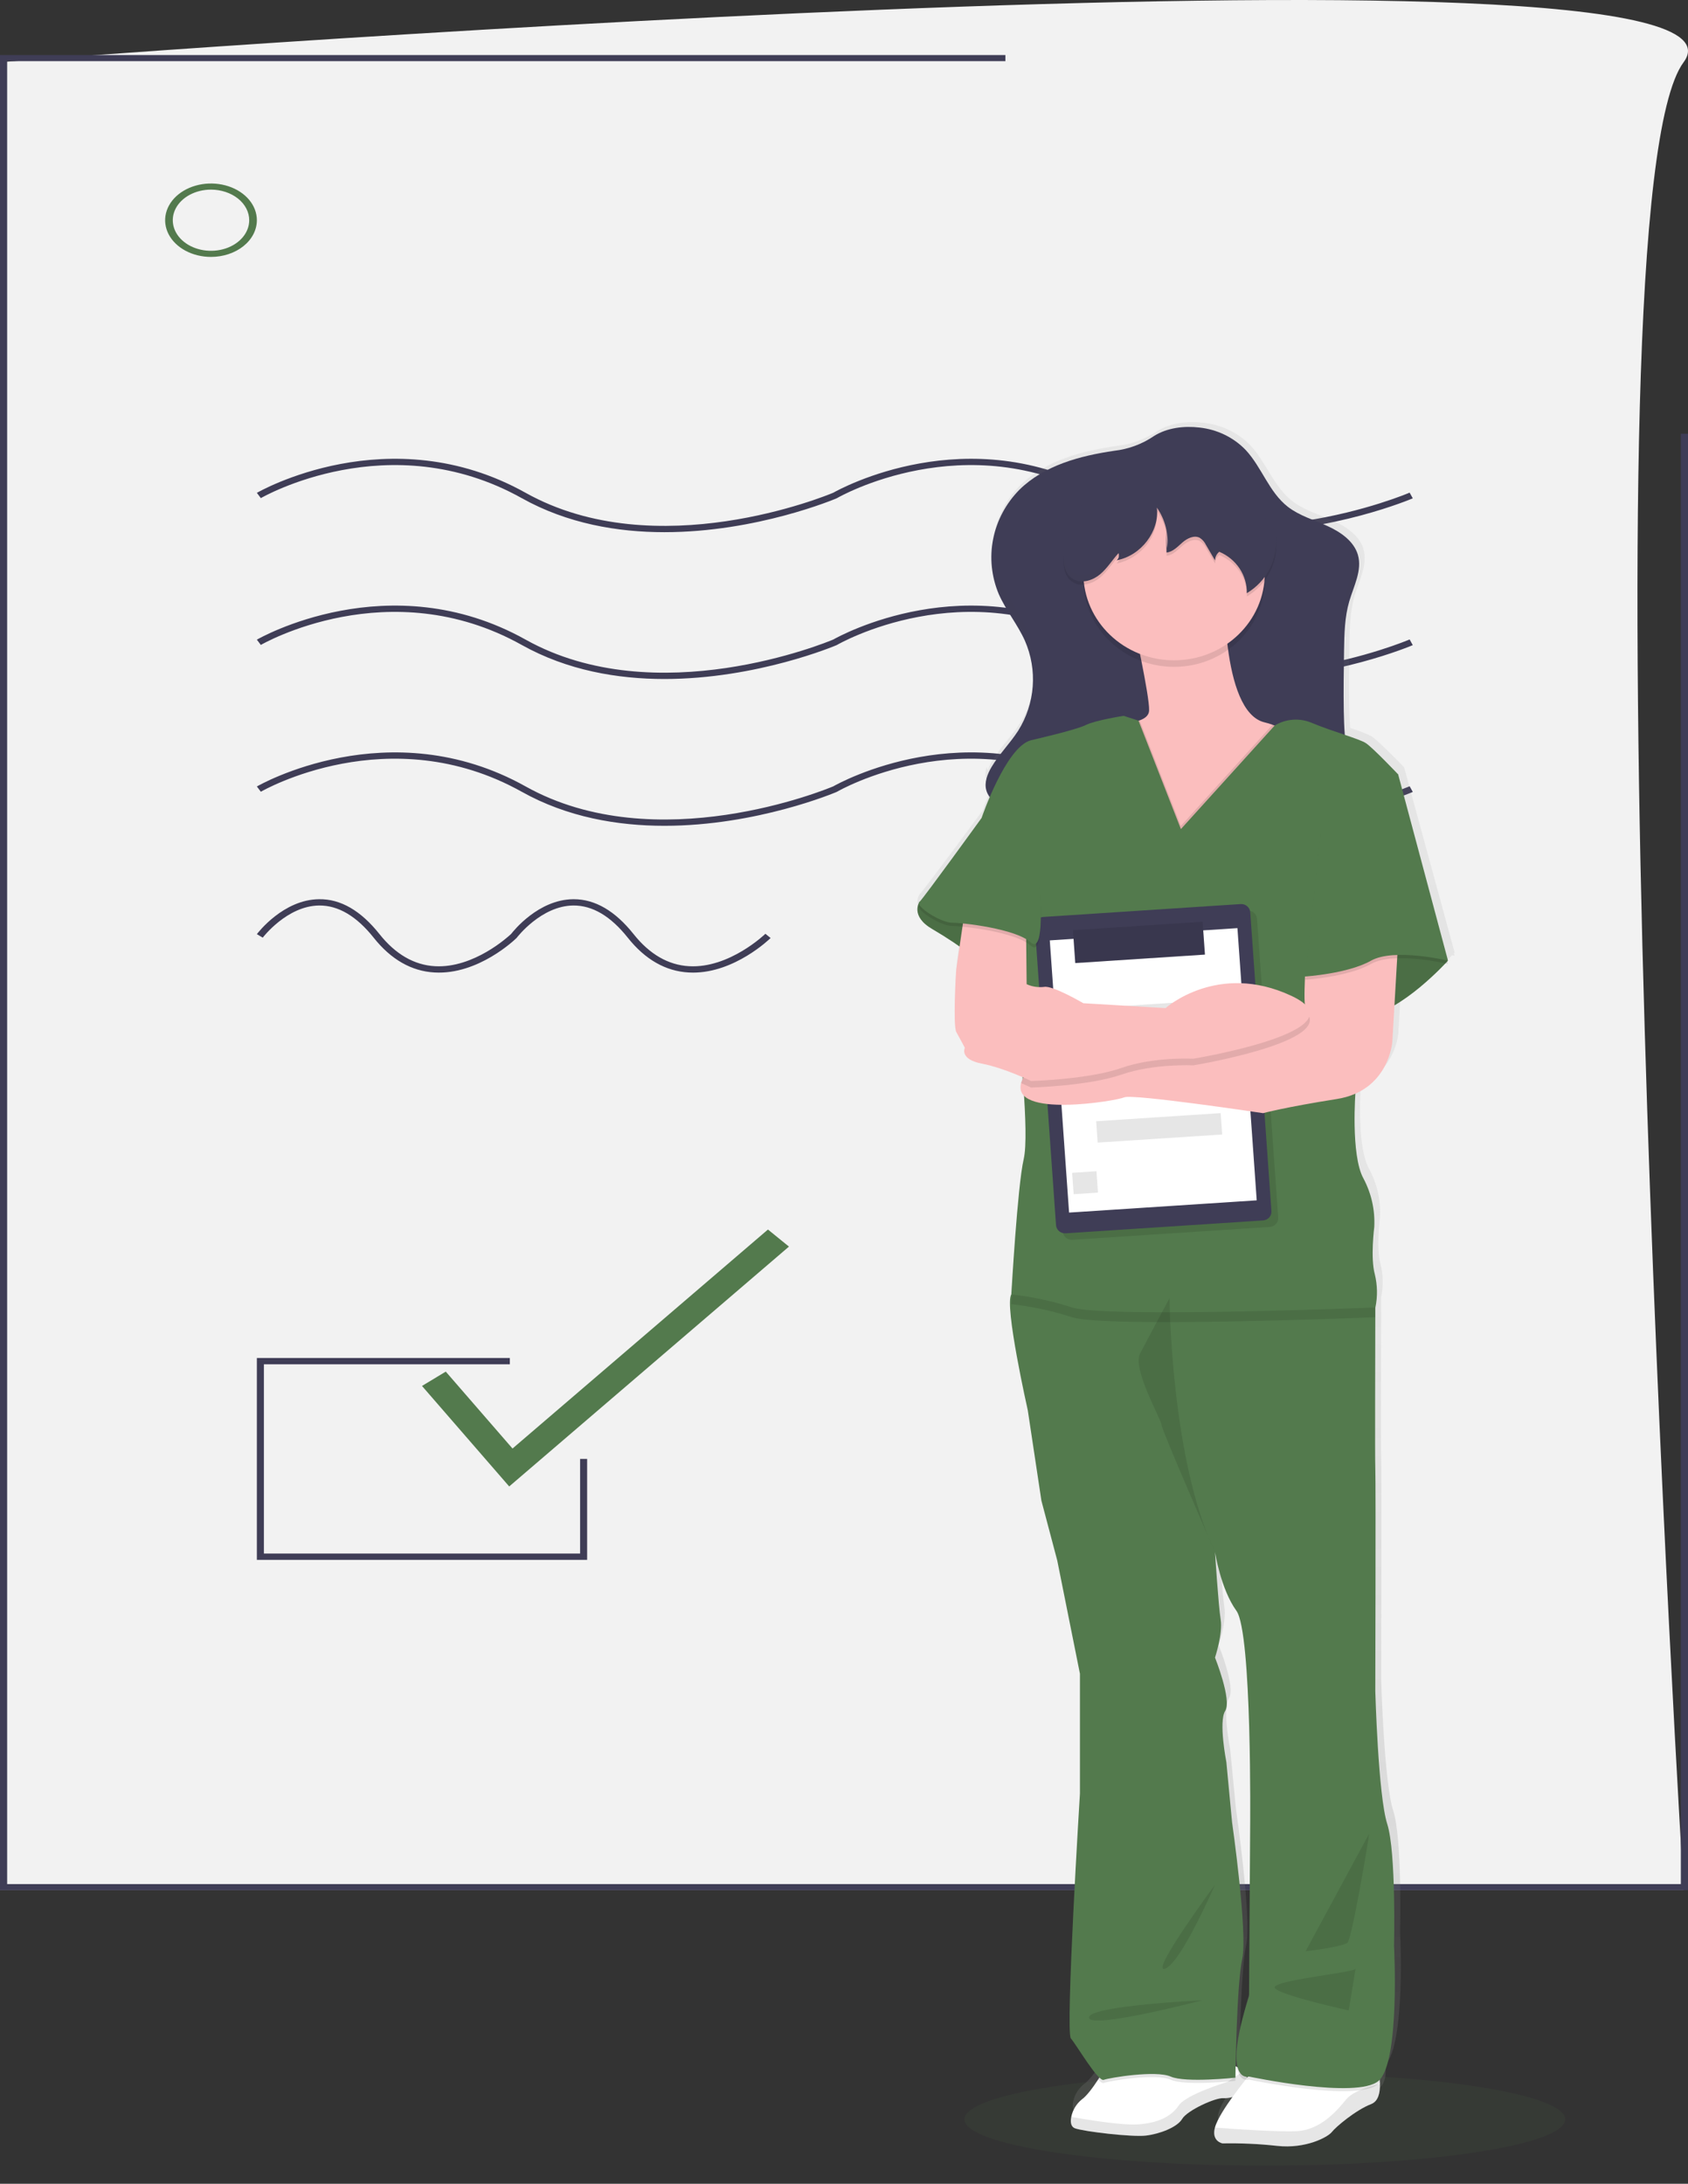 <svg width="92" height="119" viewBox="0 0 92 119" fill="none" xmlns="http://www.w3.org/2000/svg">
<rect x="0" y="0" width="92" height="119" fill="#333333" stroke="none"/>
<path d="M91.762 103H0V3.389C0 3.389 97.424 -4.236 91.762 3.389C86.1 11.013 91.762 103 91.762 103Z" fill="#F2F2F2"/>
<path d="M92 103H0V3H54.797V3.332H0.39V102.668H91.61V23.636H92V103Z" fill="#3F3D56"/>
<path d="M67.615 29C65.069 29 62.33 28.537 59.841 27.146C52.619 23.111 45.688 27.103 45.619 27.144L45.597 27.155C45.533 27.183 41.252 29 36.212 29C33.666 29 30.927 28.537 28.438 27.146C21.216 23.111 14.286 27.103 14.216 27.144L14 26.857C14.071 26.815 21.213 22.702 28.646 26.854C35.773 30.837 45.057 27.001 45.415 26.85C45.756 26.656 52.763 22.784 60.049 26.854C67.285 30.898 76.734 26.887 76.828 26.845L77 27.155C76.936 27.183 72.655 29 67.615 29Z" fill="#3F3D56"/>
<path d="M67.615 37C65.069 37 62.33 36.537 59.841 35.146C52.619 31.111 45.688 35.103 45.619 35.144L45.597 35.155C45.533 35.183 41.252 37 36.212 37C33.666 37 30.927 36.537 28.438 35.146C21.216 31.111 14.286 35.103 14.216 35.144L14 34.857C14.071 34.815 21.213 30.702 28.646 34.854C35.773 38.837 45.057 35.001 45.415 34.85C45.756 34.656 52.763 30.784 60.049 34.854C67.285 38.898 76.734 34.886 76.828 34.845L77 35.155C76.936 35.183 72.655 37 67.615 37Z" fill="#3F3D56"/>
<path d="M67.615 45C65.069 45 62.33 44.537 59.841 43.146C52.619 39.111 45.688 43.103 45.619 43.144L45.597 43.155C45.533 43.183 41.252 45 36.212 45C33.666 45 30.927 44.537 28.438 43.146C21.216 39.111 14.286 43.103 14.216 43.144L14 42.857C14.071 42.815 21.213 38.702 28.646 42.854C35.773 46.837 45.057 43.001 45.415 42.85C45.756 42.656 52.763 38.783 60.049 42.854C67.285 46.897 76.734 42.886 76.828 42.845L77 43.155C76.936 43.183 72.655 45 67.615 45Z" fill="#3F3D56"/>
<path d="M37.77 53C37.692 53 37.615 52.998 37.536 52.993C36.278 52.924 35.161 52.286 34.217 51.099C33.282 49.922 32.288 49.332 31.241 49.343C29.493 49.363 28.182 51.078 28.169 51.095L28.151 51.115C28.067 51.198 26.065 53.127 23.687 52.993C22.428 52.924 21.312 52.286 20.368 51.099C19.433 49.922 18.431 49.332 17.392 49.343C15.644 49.363 14.333 51.078 14.319 51.095L14 50.904C14.058 50.828 15.439 49.022 17.387 49C18.566 48.982 19.67 49.627 20.682 50.901C21.555 51.999 22.573 52.588 23.709 52.651C25.829 52.768 27.713 51.029 27.858 50.893C27.992 50.719 29.348 49.022 31.236 49C31.248 49 31.26 49 31.272 49C32.433 49 33.529 49.639 34.531 50.901C35.404 51.999 36.422 52.588 37.559 52.651C39.755 52.775 41.697 50.903 41.716 50.884L42 51.115C41.919 51.195 40.042 53 37.77 53Z" fill="#3F3D56"/>
<path d="M32 85H14V74H27.787V74.344H14.383V84.656H31.617V79.5H32V85Z" fill="#3F3D56"/>
<path d="M11.5 14C11.006 14 10.522 13.883 10.111 13.663C9.7 13.443 9.38 13.131 9.19 12.765C9.001 12.4 8.952 11.998 9.048 11.61C9.145 11.222 9.383 10.866 9.732 10.586C10.082 10.306 10.527 10.116 11.012 10.038C11.497 9.961 12 10.001 12.457 10.152C12.914 10.304 13.304 10.56 13.579 10.889C13.853 11.218 14 11.604 14 12C13.999 12.53 13.736 13.039 13.267 13.414C12.798 13.789 12.163 13.999 11.5 14ZM11.5 10.333C11.088 10.333 10.685 10.431 10.343 10.614C10 10.797 9.733 11.058 9.575 11.362C9.418 11.667 9.376 12.002 9.457 12.325C9.537 12.649 9.736 12.945 10.027 13.178C10.318 13.412 10.689 13.57 11.094 13.635C11.498 13.699 11.917 13.666 12.297 13.54C12.678 13.414 13.003 13.2 13.232 12.926C13.461 12.652 13.583 12.33 13.583 12C13.583 11.558 13.363 11.134 12.973 10.822C12.582 10.51 12.052 10.334 11.5 10.333Z" fill="#537A4D"/>
<path d="M27.753 81L23 75.524L24.295 74.742L27.933 78.934L41.855 67L43 67.93L27.753 81Z" fill="#537A4D"/>
<path opacity="0.1" d="M68.935 118.011C59.894 118.011 52.565 116.882 52.565 115.488C52.565 114.095 59.894 112.965 68.935 112.965C77.976 112.965 85.305 114.095 85.305 115.488C85.305 116.882 77.976 118.011 68.935 118.011Z" fill="#537A4D"/>
<path d="M50.09 48.776C50.094 48.76 50.103 48.745 50.116 48.734C50.366 48.497 53.558 44.165 53.558 44.165C53.558 44.165 53.726 43.681 53.998 43.053C53.911 42.944 53.845 42.821 53.805 42.69C53.79 42.634 53.78 42.578 53.773 42.521C53.773 42.503 53.76 42.489 53.755 42.471C53.696 42.252 53.702 42.022 53.771 41.807C53.79 41.862 53.813 41.916 53.84 41.968C53.903 41.78 53.988 41.599 54.092 41.429C54.516 40.73 55.12 40.14 55.566 39.458C56.24 38.398 56.508 37.146 56.323 35.917C56.323 35.98 56.323 36.045 56.323 36.108C56.306 35.864 56.273 35.622 56.222 35.382C56.152 35.11 56.058 34.843 55.942 34.586C55.542 33.707 54.895 32.942 54.502 32.06C54.37 31.762 54.27 31.453 54.203 31.136C54.065 30.607 54.014 30.06 54.054 29.516C54.054 29.645 54.075 29.774 54.096 29.901C54.138 28.593 54.689 27.347 55.639 26.408C57.012 25.084 58.983 24.57 60.868 24.299C61.66 24.21 62.416 23.933 63.068 23.493C63.792 23.043 64.728 22.935 65.575 23.034C66.548 23.134 67.452 23.564 68.127 24.244C69.022 25.189 69.41 26.527 70.455 27.323C71.089 27.807 71.892 28.033 72.629 28.361C73.367 28.69 74.064 29.168 74.301 29.874C74.301 29.874 74.301 29.864 74.301 29.859V29.899L74.311 29.925C74.556 30.76 74.082 31.61 73.835 32.443C73.578 33.306 73.562 34.217 73.548 35.108C73.53 36.198 73.513 37.289 73.531 38.381C73.54 38.81 73.555 39.243 73.588 39.67C73.986 39.786 74.372 39.935 74.743 40.115C75.119 40.351 76.527 41.81 76.527 41.81L79.28 51.905L79.243 51.945L79.28 52.082L79.141 52.052C78.751 52.455 77.587 53.602 76.33 54.318L76.213 56.298C76.213 56.298 76.072 58.284 74.168 59.105C74.124 59.793 73.988 62.588 74.618 63.696C75.055 64.505 75.26 65.411 75.213 66.32C75.213 66.32 74.993 68 75.243 68.884C75.389 69.474 75.4 70.088 75.275 70.683C75.275 70.683 75.275 70.878 75.275 71.213C75.275 73.001 75.253 78.731 75.275 79.379C75.307 80.144 75.275 91.469 75.275 91.469C75.275 91.469 75.431 97.13 75.932 98.663C76.433 100.196 76.307 105.272 76.307 105.272C76.307 105.272 76.621 111.319 75.51 112.512C75.51 112.566 75.52 112.62 75.522 112.674C75.522 112.698 75.522 112.725 75.522 112.749C75.536 113.209 75.443 113.697 75.032 113.847C74.192 114.157 73.081 115.085 72.871 115.351C72.661 115.617 71.44 116.28 69.847 116.103C68.849 115.995 67.845 115.951 66.842 115.97C66.842 115.97 66.213 115.861 66.417 115.111C66.548 114.644 67.038 113.925 67.388 113.452C67.324 113.468 67.262 113.481 67.203 113.493L67.142 113.504H67.095C67.07 113.505 67.044 113.505 67.018 113.504H66.984C66.953 113.506 66.922 113.506 66.89 113.504C66.469 113.465 64.896 114.168 64.616 114.632C64.335 115.097 63.346 115.45 62.6 115.538C62.156 115.59 61.037 115.503 60.098 115.387C59.625 115.34 59.157 115.258 58.697 115.142C58.475 115.061 58.428 114.803 58.492 114.513C58.568 114.145 58.773 113.812 59.073 113.572C59.346 113.386 59.705 112.898 59.971 112.498L60.041 112.39C59.572 111.961 58.726 110.559 58.469 110.268C58.156 109.915 58.973 97.004 58.973 97.004V90.531L57.721 84.405L56.846 81.163L56.095 76.269C56.095 76.269 54.781 70.552 55.186 69.991C55.186 69.98 55.522 64.094 55.875 62.68C56.028 62.05 55.989 60.631 55.898 59.251C55.803 59.161 55.737 59.047 55.708 58.922C55.678 58.797 55.686 58.666 55.73 58.545C55.755 58.463 55.788 58.382 55.828 58.305C55.828 58.281 55.828 58.255 55.828 58.231C55.102 57.91 54.344 57.663 53.565 57.492C52.313 57.257 52.626 56.638 52.626 56.638C52.626 56.638 52.343 56.108 52.157 55.784C51.97 55.46 52.125 52.6 52.157 52.364C52.169 52.269 52.246 51.744 52.335 51.147C51.933 50.873 51.411 50.533 50.842 50.211C49.758 49.595 50.002 48.945 50.09 48.776ZM66.42 89.648C66.42 89.648 67.359 91.947 66.983 92.535C66.606 93.124 67.045 95.308 67.045 95.308L67.359 98.55C67.359 98.55 68.234 104.563 67.922 105.977C67.677 107.086 67.586 110.399 67.557 111.781C67.579 111.789 67.6 111.798 67.62 111.81L67.662 111.831C67.517 111.287 67.578 110.188 68.295 107.976L68.355 98.84C68.355 98.84 68.466 88.287 67.598 87.107C66.729 85.927 66.422 83.923 66.422 83.923C66.422 83.923 66.61 86.814 66.732 87.579C66.855 88.345 66.42 89.648 66.42 89.648ZM68.169 112.356C68.177 112.375 68.187 112.395 68.194 112.412L68.241 112.354C68.217 112.357 68.193 112.357 68.169 112.356Z" fill="url(#paint0_linear_6280_73509)"/>
<path d="M58.589 115.977C59.075 116.156 61.707 116.461 62.443 116.375C63.179 116.29 64.153 115.932 64.431 115.464C64.708 114.997 66.262 114.291 66.678 114.336C66.849 114.341 67.02 114.318 67.182 114.268C67.47 114.184 67.751 114.081 68.022 113.959C68.06 113.755 68.054 113.547 68.004 113.346C67.994 113.305 67.982 113.266 67.967 113.227C67.869 112.962 67.666 112.745 67.403 112.624L67.342 112.596C67.226 112.548 67.104 112.512 66.979 112.49C65.659 112.246 60.211 112.735 60.211 112.735C60.211 112.735 60.058 112.998 59.848 113.323C59.586 113.726 59.229 114.218 58.961 114.403C58.663 114.648 58.461 114.982 58.388 115.351C58.324 115.637 58.371 115.898 58.589 115.977Z" fill="white"/>
<path opacity="0.1" d="M58.59 115.977C59.075 116.156 61.706 116.46 62.442 116.375C63.178 116.29 64.152 115.93 64.431 115.464C64.71 114.998 66.26 114.291 66.677 114.336C67.094 114.381 68.021 113.958 68.021 113.958C68.021 113.958 68.165 113.314 67.745 112.874L66.905 113.446C66.905 113.446 64.658 114.115 64.241 114.736C63.824 115.356 63.065 115.703 61.968 115.766C61.148 115.817 59.265 115.511 58.383 115.358C58.324 115.637 58.369 115.898 58.59 115.977Z" fill="black"/>
<path d="M66.63 116.799C67.621 116.781 68.613 116.825 69.597 116.933C71.175 117.11 72.379 116.449 72.589 116.177C72.799 115.904 73.886 114.984 74.721 114.661C75.13 114.51 75.225 114.017 75.207 113.556C75.207 113.531 75.207 113.504 75.207 113.48C75.191 113.188 75.146 112.898 75.072 112.614L68.536 112.48L67.969 113.217L67.882 113.33L67.538 113.78C67.538 113.78 67.382 113.976 67.177 114.263C66.83 114.747 66.347 115.461 66.217 115.933C66.011 116.689 66.63 116.799 66.63 116.799Z" fill="white"/>
<path opacity="0.1" d="M66.63 116.799C67.621 116.78 68.613 116.825 69.597 116.933C71.173 117.11 72.379 116.449 72.588 116.177C72.796 115.904 73.886 114.976 74.721 114.665C75.13 114.513 75.225 114.02 75.207 113.559C74.74 113.663 73.759 113.931 73.374 114.397C72.87 115.019 71.968 116.065 70.686 116.132C69.651 116.185 67.131 116.007 66.207 115.936C66.009 116.689 66.63 116.799 66.63 116.799Z" fill="black"/>
<path opacity="0.1" d="M67.408 112.617C67.484 113.156 67.717 113.301 67.885 113.333C67.926 113.341 67.968 113.341 68.009 113.333C68.031 113.332 68.053 113.328 68.075 113.323C68.075 113.323 73.945 114.568 75.131 113.56C75.161 113.534 75.189 113.506 75.215 113.477C75.199 113.184 75.154 112.895 75.08 112.611L68.544 112.477L67.978 113.214C67.879 112.949 67.677 112.733 67.413 112.611L67.408 112.617Z" fill="black"/>
<path opacity="0.1" d="M59.85 113.317C59.981 113.456 60.09 113.535 60.159 113.507C60.468 113.388 63.002 112.974 63.806 113.33C64.611 113.686 67.335 113.388 67.335 113.388C67.335 113.388 67.335 113.078 67.35 112.582C67.233 112.534 67.111 112.498 66.987 112.475C65.666 112.232 60.218 112.721 60.218 112.721C60.218 112.721 60.059 112.991 59.85 113.317Z" fill="black"/>
<path d="M56.017 76.851L56.759 81.774L57.623 85.037L58.859 91.205V97.734C58.859 97.734 58.056 110.725 58.365 111.079C58.675 111.434 59.849 113.454 60.158 113.336C60.467 113.219 63.001 112.803 63.805 113.157C64.61 113.512 67.333 113.217 67.333 113.217C67.333 113.217 67.395 108.176 67.704 106.752C68.014 105.329 67.148 99.279 67.148 99.279L66.839 96.017C66.839 96.017 66.406 93.822 66.777 93.228C67.148 92.635 66.221 90.326 66.221 90.326C66.221 90.326 66.653 89.019 66.529 88.249C66.404 87.478 66.221 84.571 66.221 84.571C66.221 84.571 66.529 86.59 67.387 87.775C68.246 88.959 68.136 99.579 68.136 99.579L68.076 108.768C66.529 113.633 68.076 113.157 68.076 113.157C68.076 113.157 73.946 114.403 75.132 113.394C76.318 112.385 75.978 106.033 75.978 106.033C75.978 106.033 76.101 100.933 75.607 99.391C75.113 97.85 74.957 92.155 74.957 92.155C74.957 92.155 74.989 80.765 74.957 79.996C74.933 79.351 74.957 73.578 74.957 71.774C74.957 71.439 74.957 71.241 74.957 71.241L74.248 69.551L65.848 68.542H61.83C61.83 68.542 55.782 69.906 55.157 70.494C55.143 70.504 55.132 70.516 55.123 70.53C54.718 71.099 56.017 76.851 56.017 76.851Z" fill="#537A4D"/>
<path opacity="0.1" d="M66.215 102.712C66.215 102.712 64.367 106.983 63.495 107.28C62.623 107.576 66.215 102.712 66.215 102.712Z" fill="black"/>
<path opacity="0.1" d="M65.529 109C65.529 109 59.29 109.296 59.352 109.949C59.414 110.602 65.529 109 65.529 109Z" fill="black"/>
<path opacity="0.1" d="M73.879 107.292C73.632 107.517 69.12 107.937 69.491 108.347C69.862 108.756 73.508 109.553 73.508 109.553L73.879 107.292Z" fill="black"/>
<path opacity="0.1" d="M74.619 99.925C74.619 100.102 73.692 105.619 73.443 105.856C73.195 106.093 71.157 106.33 71.157 106.33L74.619 99.925Z" fill="black"/>
<path d="M67.892 24.52C68.777 25.469 69.16 26.815 70.192 27.618C70.819 28.102 71.612 28.332 72.341 28.661C73.07 28.99 73.792 29.492 74.009 30.236C74.251 31.075 73.784 31.931 73.538 32.769C73.285 33.636 73.27 34.542 73.254 35.45C73.238 36.548 73.219 37.646 73.239 38.743C73.27 40.454 73.417 42.243 74.363 43.693C70.948 44.736 67.316 44.878 63.734 45.011C63.046 45.059 62.354 45.042 61.669 44.961C61.076 44.848 60.489 44.705 59.91 44.534C58.767 44.244 57.589 44.099 56.406 44.104C55.89 44.104 55.364 44.134 54.867 44.005C54.37 43.877 53.891 43.546 53.757 43.069C53.637 42.64 53.812 42.184 54.041 41.798C54.457 41.096 55.048 40.509 55.495 39.816C55.952 39.083 56.222 38.258 56.285 37.408C56.349 36.557 56.203 35.703 55.86 34.916C55.463 34.031 54.825 33.261 54.435 32.374C54.036 31.422 53.93 30.38 54.129 29.372C54.329 28.364 54.826 27.432 55.561 26.686C56.917 25.355 58.862 24.839 60.724 24.565C61.507 24.476 62.255 24.199 62.897 23.759C63.611 23.308 64.537 23.198 65.374 23.298C66.339 23.402 67.233 23.835 67.892 24.52Z" fill="#3F3D56"/>
<g opacity="0.1">
<path opacity="0.1" d="M55.807 33.986C56.15 34.763 56.297 35.606 56.236 36.448C56.198 35.846 56.053 35.255 55.807 34.7C55.412 33.815 54.774 33.045 54.384 32.158C54.066 31.418 53.932 30.616 53.993 29.817C54.028 30.377 54.16 30.928 54.384 31.446C54.774 32.332 55.412 33.101 55.807 33.986Z" fill="black"/>
<path opacity="0.1" d="M73.204 35.231C73.194 35.863 73.184 36.496 73.183 37.128C73.183 36.258 73.191 35.389 73.204 34.52C73.218 33.619 73.235 32.706 73.488 31.837C73.656 31.286 73.905 30.727 73.992 30.17C74.142 30.96 73.717 31.762 73.488 32.55C73.235 33.411 73.218 34.33 73.204 35.231Z" fill="black"/>
<path opacity="0.1" d="M54.809 43.083C55.313 43.214 55.83 43.185 56.346 43.182C57.528 43.175 58.706 43.316 59.849 43.604C60.427 43.775 61.014 43.917 61.608 44.03C62.293 44.111 62.985 44.129 63.674 44.081C67.135 43.951 70.644 43.81 73.959 42.861C74.057 43.072 74.17 43.276 74.295 43.474C70.879 44.515 67.247 44.658 63.667 44.792C62.978 44.84 62.286 44.822 61.601 44.741C61.01 44.629 60.425 44.487 59.849 44.317C58.708 44.028 57.532 43.884 56.353 43.889C55.837 43.889 55.313 43.92 54.816 43.789C54.318 43.659 53.839 43.332 53.705 42.855C53.648 42.633 53.654 42.402 53.722 42.184C53.871 42.635 54.333 42.95 54.809 43.083Z" fill="black"/>
</g>
<path d="M59.787 41.173C59.911 41.441 60.435 43.752 60.56 43.989C60.684 44.226 61.363 48.02 61.425 48.232C61.487 48.445 65.899 47.343 65.899 47.343L68.555 45.206L71.285 42.6C71.285 42.6 71.365 40.248 69.354 39.493C69.218 39.442 69.077 39.4 68.934 39.367C66.495 38.805 66.74 31.687 66.74 31.687L61.734 33.762C61.734 33.762 62.661 37.915 62.629 38.716C62.621 38.985 62.401 39.153 62.114 39.255C61.669 39.376 61.207 39.424 60.746 39.396C60.746 39.396 59.663 40.907 59.787 41.173Z" fill="#FBBEBE"/>
<path d="M50.821 48.973L50.111 49.151C50.111 49.151 49.585 49.919 50.821 50.633C51.607 51.091 52.36 51.596 53.078 52.147L56.732 53.214L57.435 51.094L54.035 48.618L50.821 48.973Z" fill="#537A4D"/>
<path opacity="0.1" d="M50.821 48.973L50.111 49.151C50.111 49.151 49.585 49.919 50.821 50.633C51.607 51.091 52.36 51.596 53.078 52.147L56.732 53.214L57.435 51.094L54.035 48.618L50.821 48.973Z" fill="black"/>
<path d="M77.491 51.02L78.912 52.355C78.912 52.355 76.348 55.202 74.376 55.379C72.404 55.556 71.132 53.214 71.132 53.214L72.839 50.635L77.491 51.02Z" fill="#537A4D"/>
<path opacity="0.1" d="M77.491 51.02L78.912 52.355C78.912 52.355 76.348 55.202 74.376 55.379C72.404 55.556 71.132 53.214 71.132 53.214L72.839 50.635L77.491 51.02Z" fill="black"/>
<path opacity="0.1" d="M63.989 36.338C61.259 36.338 59.045 34.214 59.045 31.594C59.045 28.974 61.259 26.849 63.989 26.849C66.72 26.849 68.934 28.974 68.934 31.594C68.934 34.214 66.72 36.338 63.989 36.338Z" fill="black"/>
<path d="M63.989 35.982C61.259 35.982 59.045 33.858 59.045 31.238C59.045 28.617 61.259 26.493 63.989 26.493C66.72 26.493 68.934 28.617 68.934 31.238C68.934 33.858 66.72 35.982 63.989 35.982Z" fill="#FBBEBE"/>
<path opacity="0.1" d="M55.118 71.068C56.244 71.192 57.353 71.43 58.426 71.779C60.274 72.369 74.755 71.789 74.957 71.779C74.957 71.444 74.957 71.246 74.957 71.246L74.248 69.556L65.848 68.547H61.83C61.83 68.547 55.782 69.911 55.157 70.499C55.132 70.854 55.118 71.068 55.118 71.068Z" fill="black"/>
<path opacity="0.1" d="M59.787 41.173C59.911 41.441 60.435 43.752 60.56 43.989C60.684 44.226 61.363 48.02 61.425 48.233C61.487 48.445 65.899 47.343 65.899 47.343L68.555 45.207L71.285 42.6C71.285 42.6 71.365 40.248 69.354 39.493L64.362 45.002L62.114 39.255C61.669 39.376 61.207 39.424 60.746 39.397C60.746 39.397 59.663 40.907 59.787 41.173Z" fill="black"/>
<path d="M64.362 45.179L69.472 39.537C69.772 39.354 70.114 39.245 70.468 39.219C70.822 39.194 71.176 39.254 71.5 39.393C72.644 39.869 74.066 40.254 74.437 40.491C74.808 40.728 76.199 42.195 76.199 42.195L72.056 52.595L73.881 59.445C73.881 59.445 73.602 62.945 74.313 64.22C74.745 65.035 74.948 65.945 74.901 66.859C74.901 66.859 74.684 68.55 74.931 69.438C75.075 70.032 75.086 70.649 74.963 71.247C74.963 71.247 60.281 71.84 58.428 71.247C57.355 70.897 56.246 70.659 55.12 70.536C55.12 70.536 55.456 64.604 55.792 63.18C56.128 61.757 55.514 56.33 55.514 56.33L55.915 50.517L53.506 44.552C53.506 44.552 54.811 40.728 56.172 40.343C56.172 40.343 58.643 39.779 59.169 39.513C59.695 39.247 61.241 39.008 61.241 39.008L62.052 39.269L64.362 45.179Z" fill="#537A4D"/>
<path opacity="0.1" d="M57.23 50.321L67.984 49.619C68.256 49.601 68.492 49.798 68.51 50.059L69.665 66.353C69.683 66.614 69.478 66.84 69.205 66.858L58.451 67.559C58.179 67.577 57.944 67.38 57.925 67.119L56.77 50.826C56.752 50.564 56.958 50.338 57.23 50.321Z" fill="black"/>
<path d="M56.861 49.967L67.615 49.265C67.887 49.247 68.122 49.445 68.141 49.706L69.296 65.999C69.314 66.26 69.108 66.486 68.836 66.504L58.082 67.206C57.81 67.223 57.575 67.026 57.556 66.765L56.401 50.472C56.383 50.211 56.589 49.984 56.861 49.967Z" fill="#3F3D56"/>
<path d="M57.216 51.244L67.443 50.576L68.494 65.409L58.267 66.076L57.216 51.244Z" fill="white"/>
<path opacity="0.1" d="M58.132 55.03L66.486 54.469L66.649 56.703L58.295 57.264L58.132 55.03Z" fill="black"/>
<path opacity="0.1" d="M58.434 63.909L59.76 63.823L59.842 64.987L58.517 65.074L58.434 63.909Z" fill="black"/>
<path opacity="0.1" d="M59.743 61.099L66.529 60.656L66.612 61.821L59.825 62.263L59.743 61.099Z" fill="black"/>
<path d="M58.478 50.689L65.545 50.228L65.672 52.018L58.605 52.48L58.478 50.689Z" fill="#3F3D56"/>
<path opacity="0.1" d="M58.478 50.689L65.545 50.228L65.672 52.018L58.605 52.48L58.478 50.689Z" fill="black"/>
<path opacity="0.1" d="M63.742 70.741C63.742 70.741 63.804 79.521 66.215 84.562C66.215 84.562 63.309 77.918 63.309 77.652C63.309 77.386 61.702 74.597 62.133 73.767C62.562 72.937 63.742 70.741 63.742 70.741Z" fill="black"/>
<path opacity="0.1" d="M63.611 30.051C63.703 29.274 63.505 28.491 63.051 27.841C63.105 28.492 62.913 29.14 62.511 29.667C62.108 30.194 61.521 30.564 60.857 30.71C60.914 30.663 60.954 30.601 60.973 30.531C60.992 30.461 60.989 30.388 60.963 30.32C60.619 30.694 60.355 31.137 59.965 31.466C59.575 31.795 58.991 31.992 58.532 31.758C57.909 31.436 57.902 30.586 58.063 29.925C58.41 28.518 59.12 27.216 60.128 26.142C60.38 25.817 60.706 25.552 61.083 25.369C61.459 25.185 61.874 25.088 62.295 25.084C63.25 25.013 64.241 25.094 65.096 25.505C65.577 25.757 66.028 26.059 66.44 26.406L68.792 28.247C69.018 28.403 69.212 28.599 69.363 28.824C69.464 29.012 69.525 29.218 69.541 29.429C69.601 30.032 69.485 30.639 69.206 31.182C68.926 31.725 68.494 32.182 67.959 32.503C67.97 32.026 67.833 31.557 67.566 31.155C67.299 30.754 66.913 30.437 66.458 30.246C66.387 30.303 66.329 30.374 66.289 30.455C66.249 30.535 66.227 30.623 66.225 30.712L65.729 29.864C65.656 29.71 65.54 29.578 65.393 29.482C65.088 29.321 64.706 29.511 64.446 29.738C64.185 29.965 63.932 30.249 63.582 30.285L63.569 29.022" fill="black"/>
<path d="M63.612 29.874C63.704 29.096 63.506 28.312 63.052 27.662C63.204 28.951 62.191 30.283 60.857 30.531C60.913 30.485 60.954 30.422 60.973 30.353C60.992 30.284 60.988 30.21 60.962 30.143C60.618 30.517 60.354 30.959 59.965 31.289C59.575 31.62 58.99 31.815 58.532 31.579C57.908 31.257 57.901 30.407 58.063 29.748C58.409 28.34 59.119 27.039 60.127 25.964C60.44 25.598 60.835 25.304 61.282 25.103C61.605 24.989 61.945 24.922 62.29 24.907C63.244 24.836 64.235 24.915 65.09 25.326C65.571 25.579 66.022 25.882 66.434 26.229L68.786 28.07C69.013 28.226 69.207 28.422 69.357 28.647C69.459 28.835 69.519 29.04 69.535 29.251C69.595 29.854 69.479 30.461 69.2 31.004C68.92 31.546 68.488 32.004 67.953 32.324C67.964 31.848 67.827 31.379 67.56 30.977C67.293 30.575 66.907 30.259 66.453 30.067C66.382 30.125 66.324 30.196 66.284 30.276C66.244 30.356 66.222 30.444 66.219 30.533L65.725 29.688C65.652 29.534 65.536 29.401 65.389 29.306C65.084 29.145 64.702 29.335 64.442 29.562C64.181 29.79 63.928 30.072 63.578 30.109L63.565 28.845" fill="#3F3D56"/>
<path d="M61.27 59.799C61.702 59.59 68.842 60.659 68.842 60.659C68.842 60.659 70.018 60.336 72.861 59.888C75.703 59.44 75.885 56.773 75.885 56.773L76.195 51.436L75.236 50.63L71.127 53.209C71.127 53.209 71.063 54.513 71.127 54.749C71.167 54.91 71.275 55.102 71.264 55.232C71.261 55.268 71.246 55.301 71.221 55.327C71.196 55.353 71.163 55.371 71.127 55.377C70.848 55.445 67.048 56.035 67.048 56.035C67.048 56.035 58.24 55.456 56.044 58.303C55.87 58.512 55.738 58.751 55.656 59.006C55.111 60.952 60.879 59.985 61.27 59.799Z" fill="#FBBEBE"/>
<path opacity="0.1" d="M55.648 59.018C55.984 59.161 56.193 59.264 56.193 59.264C56.193 59.264 59.344 59.176 61.115 58.56C62.886 57.944 65.038 58.054 65.038 58.054C65.038 58.054 72.416 56.835 71.272 55.244C71.269 55.279 71.254 55.312 71.229 55.339C71.204 55.365 71.171 55.383 71.134 55.389C70.855 55.456 67.055 56.047 67.055 56.047C67.055 56.047 58.247 55.468 56.051 58.315C55.872 58.523 55.735 58.761 55.648 59.018Z" fill="black"/>
<path d="M52.586 49.625C52.586 49.625 52.152 52.561 52.122 52.8C52.092 53.038 51.935 55.913 52.122 56.24C52.308 56.567 52.586 57.099 52.586 57.099C52.586 57.099 52.276 57.721 53.513 57.96C54.749 58.199 56.201 58.908 56.201 58.908C56.201 58.908 59.354 58.819 61.115 58.197C62.875 57.575 65.039 57.692 65.039 57.692C65.039 57.692 74.405 56.15 70.387 54.267C66.368 52.384 63.526 54.934 63.526 54.934L59.045 54.668C59.045 54.668 57.375 53.688 56.911 53.778C56.584 53.818 56.252 53.767 55.954 53.63L55.922 50.515L52.586 49.625Z" fill="#FBBEBE"/>
<path opacity="0.1" d="M75.305 42.419L76.202 42.374L78.92 52.53C78.92 52.53 75.985 51.818 74.72 52.53C73.455 53.243 71.135 53.39 71.135 53.39L72 45.294L75.305 42.419Z" fill="black"/>
<path d="M75.305 42.24L76.202 42.195L78.92 52.351C78.92 52.351 75.985 51.639 74.72 52.351C73.455 53.064 71.135 53.211 71.135 53.211L72 45.115L75.305 42.24Z" fill="#537A4D"/>
<path opacity="0.1" d="M54.747 44.465L53.512 44.733C53.512 44.733 50.358 49.085 50.111 49.329C49.864 49.572 51.288 50.457 51.874 50.457C52.46 50.457 55.334 50.78 56.169 51.525C57.005 52.269 56.657 48.521 56.657 48.436C56.657 48.35 55.62 45.985 55.62 45.985L54.747 44.465Z" fill="black"/>
<path d="M54.747 44.288L53.512 44.554C53.512 44.554 50.358 48.914 50.111 49.151C49.864 49.388 51.288 50.28 51.874 50.28C52.46 50.28 55.334 50.602 56.169 51.347C57.005 52.092 56.657 48.344 56.657 48.258C56.657 48.173 55.613 45.8 55.613 45.8L54.747 44.288Z" fill="#537A4D"/>
<g opacity="0.1">
<path opacity="0.1" d="M63.062 27.676C63.07 27.553 63.067 27.429 63.054 27.306C63.31 27.674 63.486 28.088 63.571 28.523V28.897C63.571 28.897 63.571 28.889 63.571 28.884V28.973C63.571 29.234 63.571 29.497 63.58 29.758H63.603V29.879C63.603 29.837 63.603 29.796 63.612 29.755C63.948 29.703 64.188 29.432 64.438 29.216C64.689 29 65.08 28.794 65.386 28.96C65.532 29.055 65.648 29.187 65.722 29.342L66.221 30.186C66.223 30.098 66.245 30.01 66.285 29.93C66.325 29.85 66.383 29.779 66.454 29.722C66.909 29.913 67.295 30.23 67.562 30.632C67.829 31.034 67.966 31.503 67.954 31.979C68.413 31.703 68.797 31.326 69.075 30.88C69.352 30.433 69.514 29.93 69.549 29.411C69.578 29.99 69.446 30.567 69.165 31.08C68.885 31.594 68.467 32.027 67.954 32.334C67.965 31.857 67.829 31.389 67.561 30.987C67.294 30.585 66.909 30.268 66.454 30.077C66.383 30.134 66.326 30.206 66.285 30.286C66.245 30.366 66.223 30.454 66.221 30.543L65.727 29.698C65.653 29.544 65.537 29.411 65.391 29.316C65.085 29.155 64.704 29.345 64.443 29.572C64.183 29.8 63.929 30.082 63.58 30.119C63.58 29.706 63.575 29.294 63.566 28.884C63.484 28.453 63.313 28.043 63.062 27.676Z" fill="black"/>
<path opacity="0.1" d="M63.631 29.3C63.623 29.19 63.609 29.081 63.592 28.977L63.574 28.532C63.624 28.785 63.644 29.043 63.631 29.3Z" fill="black"/>
<path opacity="0.1" d="M58.531 31.223C58.99 31.458 59.575 31.262 59.964 30.933C60.354 30.604 60.618 30.161 60.962 29.787C60.988 29.854 60.991 29.928 60.972 29.997C60.953 30.067 60.913 30.13 60.856 30.177C60.89 30.177 60.922 30.161 60.954 30.153C60.618 30.523 60.351 30.959 59.964 31.281C59.578 31.604 58.99 31.807 58.531 31.571C58.073 31.336 57.942 30.785 57.982 30.248C58.012 30.67 58.17 31.036 58.531 31.223Z" fill="black"/>
<path opacity="0.1" d="M60.965 30.149C61.527 30.002 62.028 29.694 62.402 29.266C62.776 28.838 63.005 28.31 63.058 27.754C63.154 29.019 62.159 30.288 60.857 30.531C60.913 30.485 60.953 30.424 60.972 30.356C60.991 30.288 60.989 30.216 60.965 30.149Z" fill="black"/>
</g>
<defs>
<linearGradient id="paint0_linear_6280_73509" x1="64.642" y1="116.132" x2="64.642" y2="23.008" gradientUnits="userSpaceOnUse">
<stop stop-color="#808080" stop-opacity="0.25"/>
<stop offset="0.54" stop-color="#808080" stop-opacity="0.12"/>
<stop offset="1" stop-color="#808080" stop-opacity="0.1"/>
</linearGradient>
</defs>
</svg>
